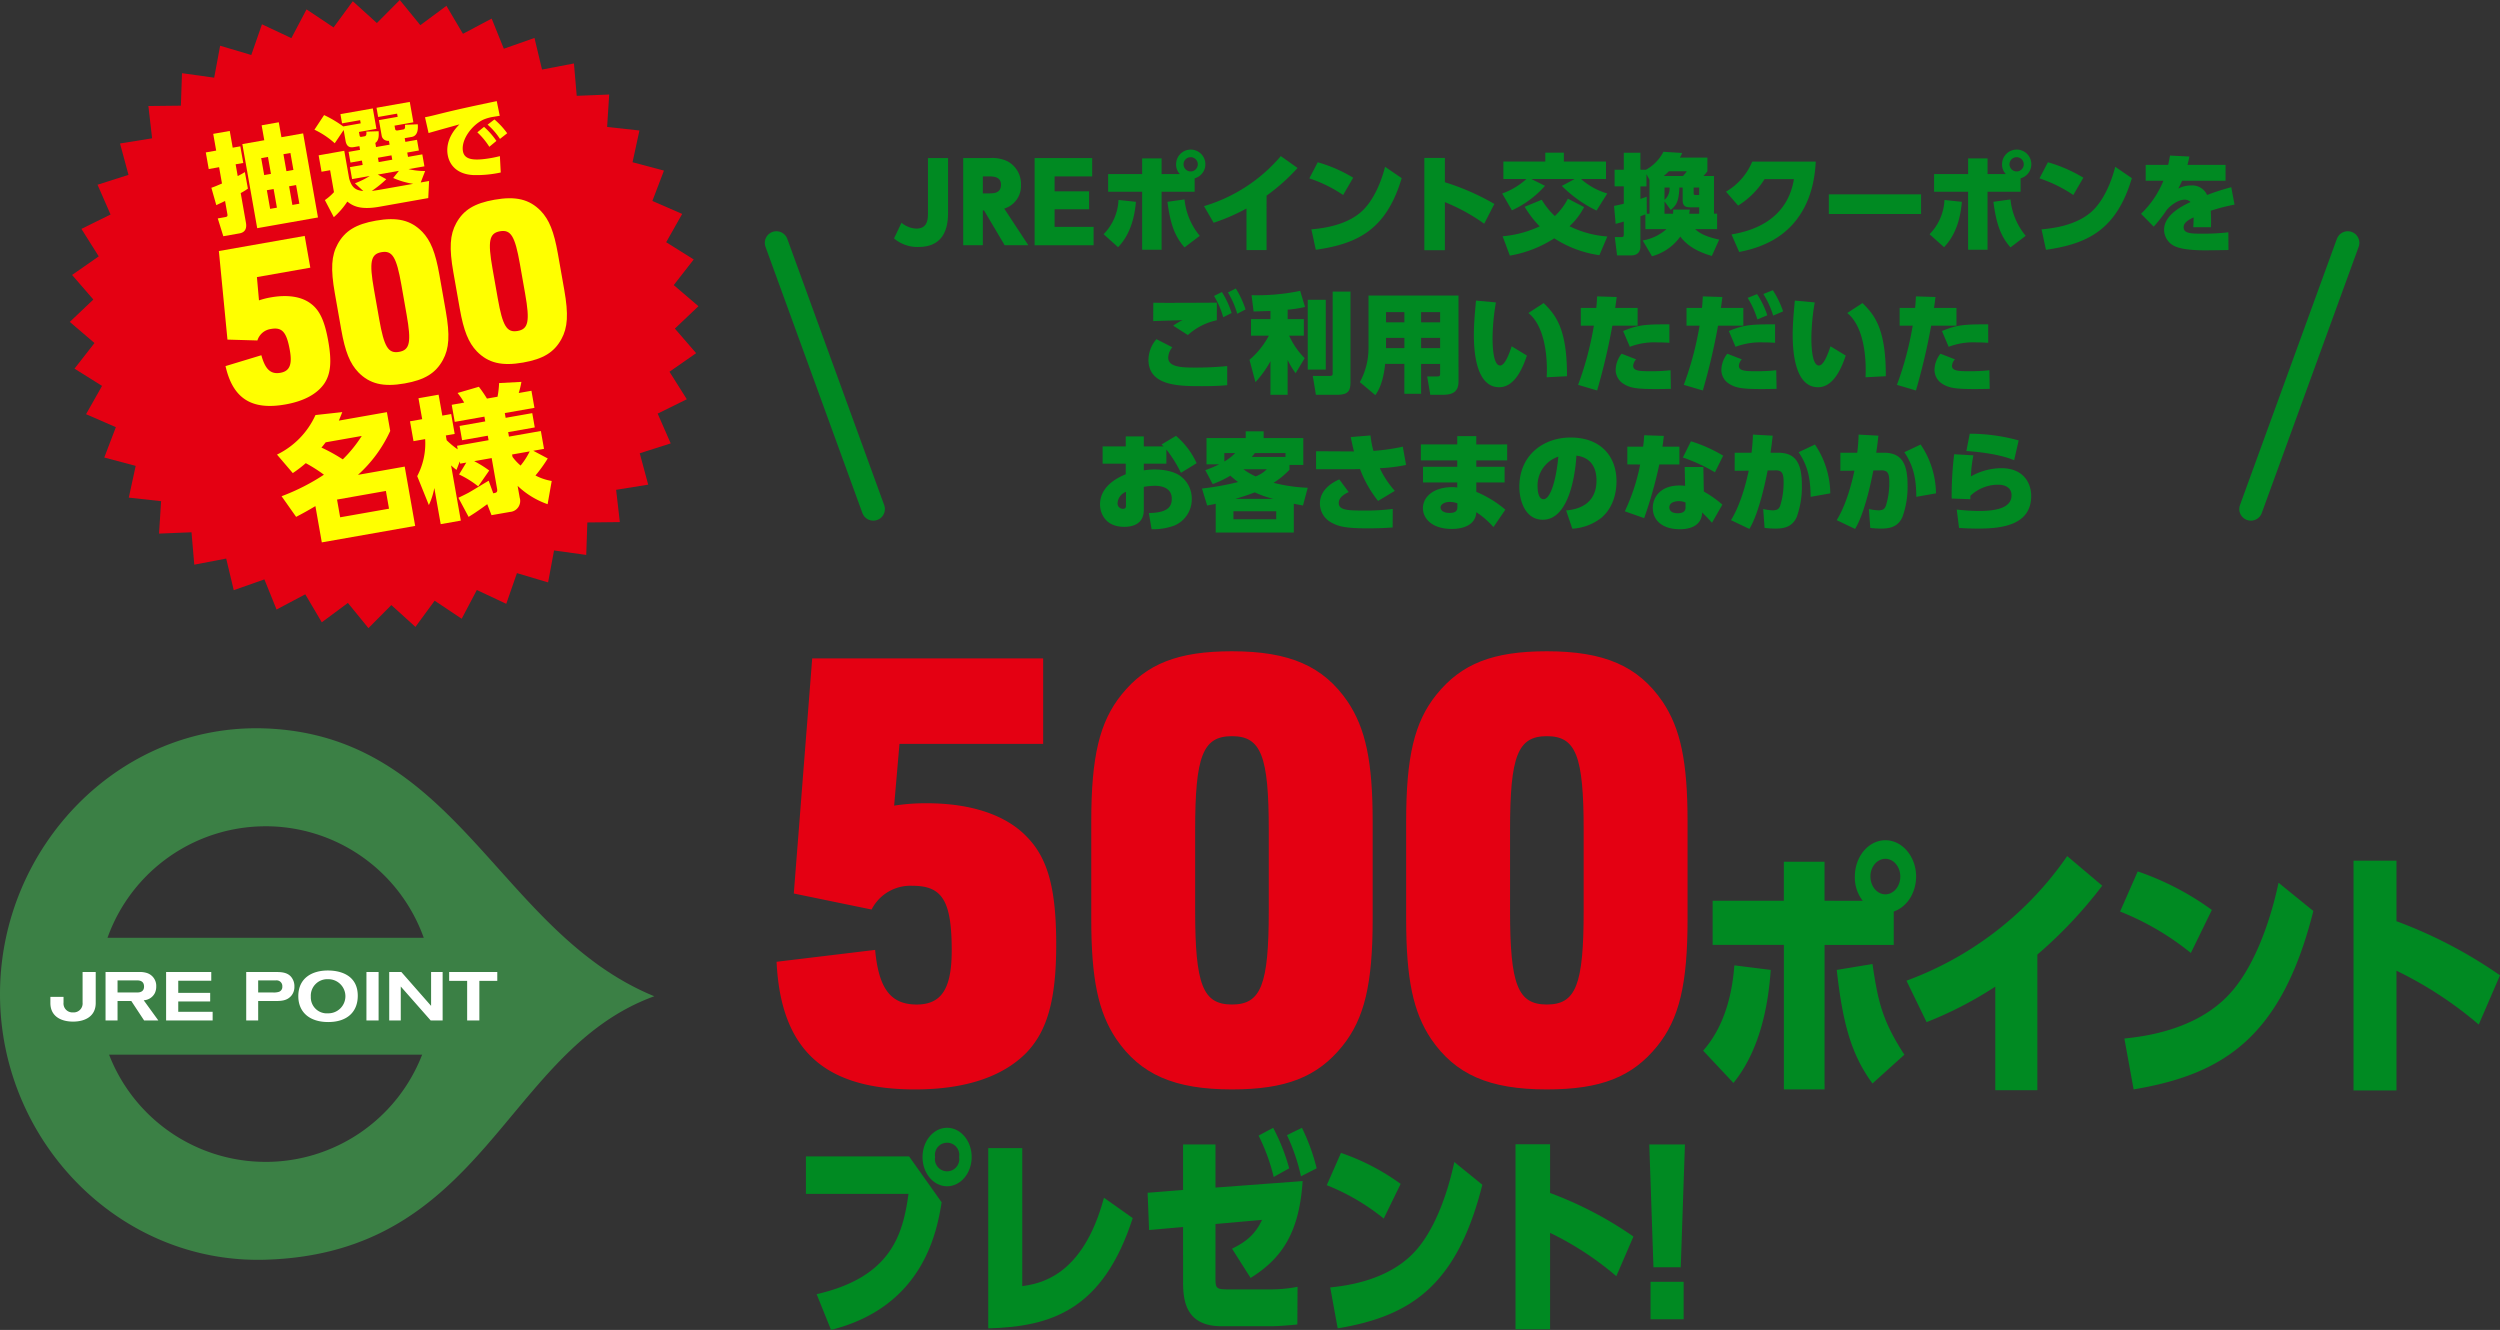 <svg xmlns="http://www.w3.org/2000/svg" viewBox="0 0 538.827 286.635"><rect x="0" y="0" width="538.827" height="286.635" fill="#333333" stroke="none"/><defs><style>.cls-1{fill:#e40012;}.cls-2{fill:#ff0;}.cls-3{fill:#3b8045;}.cls-4{fill:#fff;}.cls-5{fill:#008a22;}.cls-6{fill:none;stroke:#008a22;stroke-linecap:round;stroke-linejoin:round;stroke-width:5px;}</style></defs><g id="レイヤー_2" data-name="レイヤー 2"><g id="デザイン"><polygon class="cls-1" points="149.518 55.923 145.211 61.447 150.535 65.999 145.456 70.821 150.039 76.118 144.293 80.123 148.029 86.048 141.747 89.147 144.556 95.563 137.883 97.692 139.707 104.454 132.792 105.569 133.594 112.527 126.591 112.605 126.35 119.605 119.414 118.638 118.13 125.523 111.416 123.527 109.113 130.142 102.775 127.161 99.508 133.357 93.681 129.468 89.537 135.115 84.348 130.411 79.41 135.379 74.983 129.951 69.357 134.122 65.795 128.091 59.607 131.372 56.987 124.876 50.379 127.199 48.753 120.386 41.874 121.703 41.275 114.724 34.277 115.006 34.722 108.016 27.76 107.253 29.245 100.409 22.475 98.61 24.971 92.066 18.548 89.272 21.994 83.174 16.058 79.456 20.365 73.932 15.041 69.381 20.12 64.558 15.537 59.261 21.283 55.256 17.547 49.331 23.829 46.233 21.02 39.816 27.693 37.688 25.869 30.925 32.784 29.81 31.982 22.852 38.985 22.775 39.226 15.775 46.163 16.742 47.446 9.856 54.16 11.852 56.463 5.237 62.801 8.218 66.068 2.022 71.895 5.911 76.039 0.264 81.228 4.969 86.166 0 90.593 5.428 96.22 1.257 99.781 7.288 105.969 4.007 108.589 10.503 115.198 8.181 116.823 14.994 123.703 13.677 124.301 20.655 131.299 20.373 130.854 27.363 137.816 28.126 136.332 34.971 143.101 36.769 140.606 43.314 147.028 46.107 143.582 52.206 149.518 55.923"/><path class="cls-2" d="M53.431,40.659a14.48,14.48,0,0,1-1.55.956l1.131,6.415c.185,1.049-.065,2.036-1.388,2.27l-3.493.615-1.194-3.838,1.575-.278c.5-.088.573-.219.492-.675l-.495-2.808c-.193.1-1.824.865-1.889.9l-1.06-3.743c.71-.243,1.1-.407,2.285-.921l-.62-3.516-2.236.4-.632-3.583,2.236-.395-.635-3.607,3.561-.628.635,3.607,1.644-.289.632,3.583-1.644.289.447,2.534a16.533,16.533,0,0,0,1.543-.859Zm6.656-14.306.568,3.219,4.679-.825,3.2,18.123-13.1,2.311-3.2-18.123,4.725-.833-.568-3.22Zm-2.331,7.471-1.461.258.644,3.653,1.461-.257Zm1.22,6.917L57.515,41l.708,4.018,1.461-.258Zm3.619-7.77-1.506.265.644,3.654,1.506-.266Zm1.22,6.917-1.506.265.708,4.018,1.506-.266Z"/><path class="cls-2" d="M77.459,31.5l-1.165.2c-.593.1-1.544.179-1.81-1.328l-.415-2.352-1.92,2.858a18.024,18.024,0,0,0-4.376-2.923L69.851,24.8a25.355,25.355,0,0,1,4.127,2.449l3.766-.664-.121-.685-3.9.689L73.37,24.6l6.985-1.232.776,4.405-3.766.664.117.663c.044.251.1.452.423.395l.662-.117c.479-.084.428-.639.387-1.009L81.6,28.28c.057.719.137,1.976-.707,2.526l.156.889,2.922-.515-.145-.822a1.6,1.6,0,0,1-1.035-.264,1.284,1.284,0,0,1-.522-.826l-.6-3.379,4.041-.712-.121-.685-4.086.72-.35-1.985,7.167-1.264.777,4.4-4.063.717.117.662c.032.183.08.456.605.363l1.187-.209c.411-.072.38-.514.341-1l2.758-.109c.052.7.153,2.467-1.308,2.725l-1.507.265.141.8,2.511-.442.407,2.3-2.511.443.165.935,3.081-.543.455,2.579-3.424.6a14.62,14.62,0,0,0,3.578.405l-.952,2.475,1.8-.319-.175,3.68L81.693,44.573c-4.359.769-5.857-.38-6.835-1.125a16.331,16.331,0,0,1-2.914,3.362l-1.921-3.686a11.473,11.473,0,0,0,1.958-1.71l-.833-4.726-1.849.327-.624-3.538L74.2,32.5l1.05,5.957c.584,2.109,1.51,2.558,3.044,2.712l-1.8-1.66a17.824,17.824,0,0,0,3.2-1.578l-3.812.672-.455-2.579,2.739-.483-.165-.936-2.465.435-.406-2.306L77.6,32.3Zm3.975,6.124,1.823,1a22.678,22.678,0,0,1-3.131,2.528c.482-.061,1.126-.151,1.719-.256l7.214-1.271a17.2,17.2,0,0,1-4.318-1.263l1.235-1.537ZM81.453,34l.165.936,2.922-.516-.165-.936Z"/><path class="cls-2" d="M107.71,24.956c-.2.036-1.025.164-1.409.231a9.039,9.039,0,0,0-2.2.633c-2.442,1.2-4.754,4.321-4.323,6.768.3,1.7,1.951,2.2,6.113,1.463.731-.128,1.382-.281,1.85-.4l.188,3.525a24.346,24.346,0,0,1-6,.551c-3.614-.211-5.082-2.342-5.426-4.3-.113-.639-.615-3.488,2.522-6.62-1.292.359-5.636,1.559-6.654,1.871l-.77-3.405c.947-.185,1.326-.271,3.851-.905,3.734-.922,7.673-1.749,11.613-2.575Zm-3.382,2.386a16.521,16.521,0,0,1,2.662,3.032l-1.528,1.267a15.5,15.5,0,0,0-2.583-3.121Zm2.24-1.6a16.813,16.813,0,0,1,2.747,2.98l-1.555,1.215a14.545,14.545,0,0,0-2.668-3.069Z"/><path class="cls-2" d="M59.7,97.978a17.448,17.448,0,0,0,8.295-8.523l5.773-.636c-.3.787-.447,1.137-.736,1.837l10.359-1.827.715,4.052a28.748,28.748,0,0,1-6.953,9.464l10.074-1.777,2.254,12.785L69.358,116.9l-1.379-7.818c-1.757,1.046-2.644,1.525-4.152,2.32l-3.138-4.449a45.761,45.761,0,0,0,9.127-4.639,32.221,32.221,0,0,0-3.91-2.489,26.951,26.951,0,0,1-2.8,2.142ZM70.2,95.331c-.433.547-.574.749-.918,1.133a36.638,36.638,0,0,1,4.6,2.544,28.284,28.284,0,0,0,4.083-5.045Zm12.971,10.483-10.53,1.857.674,3.824,10.53-1.856Z"/><path class="cls-2" d="M100.5,99.7l-1.313.232-.086-.487-.707,1.831a11.32,11.32,0,0,1-1.171-.969l2.1,11.9-4.338.765L93.61,105.18a15.023,15.023,0,0,1-1.176,3.678l-2.512-6.235a15.108,15.108,0,0,0,1.712-7.982l-2.511.443-.755-4.279,2.625-.463-.8-4.509,4.338-.765.8,4.509,1.912-.338L98,93.519l-1.911.337.181,1.029a17.356,17.356,0,0,0,2.376,1.963l-.136-.77,6.792-1.2-.171-.971-5.536.976-.544-3.081,5.537-.976L104.4,89.8l-6.392,1.127-.649-3.681,2.682-.473A14.577,14.577,0,0,0,98.62,84.7l4.589-1.339a26.33,26.33,0,0,1,1.744,2.546l2.283-.4a20.035,20.035,0,0,0,.334-2.943l4.809-.259a18.661,18.661,0,0,1-.577,2.4l2.739-.483.649,3.68L108.8,89.025l.181,1.029,5.736-1.011.543,3.081-5.735,1.011.171.97,6.877-1.211.679,3.851-2.311.408,3.117,1.657a30.389,30.389,0,0,1-2.648,3.673,11.476,11.476,0,0,0,3.5,1.177l-.882,5.011a17.955,17.955,0,0,1-6.464-3.95l.453,2.567a2.365,2.365,0,0,1-2.082,3.046l-4,.7-.917-2.368c-2.267,1.665-3.224,2.245-4.02,2.738l-2.2-4.114c.621-.315,1.276-.607,2.191-1.093.644-.348,3.643-2.2,4.339-2.589l.978,2.711c.6-.1.971-.171.835-.941l-1.172-6.649-3.767.664a23.263,23.263,0,0,1,3.239,2.018l-2.369,3.418a20.769,20.769,0,0,0-4.131-2.566Zm9.964-1.227a10.66,10.66,0,0,0,1.742,1.869,15.643,15.643,0,0,0,1.962-3.052l-3.8.669Z"/><path class="cls-2" d="M47.173,54.107l18.5-3.261,1.207,6.846-11.506,2.03.444,5.019A16.78,16.78,0,0,1,58.4,64.09c3.566-.629,6.538-.173,8.513,1.293,1.966,1.418,3.059,3.725,3.847,8.194.78,4.422.511,7.069-.891,9.13-1.566,2.236-4.385,3.763-8.379,4.467-7.275,1.283-11.307-1.29-12.881-8.269l7.725-2.342c.83,3.041,2.007,4.156,4.1,3.788,2-.353,2.578-1.779,2.042-4.822-.7-3.994-1.675-5.049-4.052-4.629a3.546,3.546,0,0,0-2.945,2.481l-6.455-.186Z"/><path class="cls-2" d="M72.163,63.183c-.922-5.231-.743-8.107.631-10.6,1.561-2.824,3.905-4.267,8.231-5.03,4.612-.814,7.532-.1,9.985,2.407,1.8,1.888,2.835,4.4,3.69,9.252l1.375,7.8c.922,5.229.743,8.1-.631,10.6-1.561,2.826-3.905,4.268-8.231,5.031-4.612.813-7.532.1-9.984-2.407-1.8-1.888-2.836-4.4-3.691-9.251ZM86.5,61.341c-1.048-5.944-1.943-7.4-4.272-6.992S79.553,56.437,80.6,62.38l1.14,6.467c1.048,5.942,1.943,7.4,4.273,6.992s2.671-2.089,1.623-8.031Z"/><path class="cls-2" d="M97.711,58.678c-.923-5.231-.744-8.106.63-10.6,1.561-2.824,3.905-4.267,8.231-5.03,4.612-.814,7.532-.1,9.985,2.407,1.8,1.889,2.835,4.4,3.69,9.253l1.375,7.8c.922,5.229.743,8.1-.631,10.6-1.561,2.825-3.905,4.267-8.231,5.03-4.612.813-7.532.1-9.985-2.406-1.8-1.888-2.835-4.4-3.69-9.251Zm14.333-1.842c-1.048-5.943-1.943-7.4-4.272-6.992s-2.672,2.088-1.624,8.031l1.141,6.467c1.047,5.942,1.942,7.4,4.272,6.992s2.671-2.089,1.623-8.031Z"/><path class="cls-3" d="M57.248,157C25.652,155.805,0,182.64,0,214.258s25.646,58.213,57.248,57.248c47.419-1.44,51.458-45.068,83.773-56.782C107.493,200.991,98.608,158.579,57.248,157Zm0,21.086a36.183,36.183,0,0,1,34.085,24.042H23.168A36.178,36.178,0,0,1,57.248,178.09Zm0,72.334a36.186,36.186,0,0,1-33.735-23.1h67.47A36.172,36.172,0,0,1,57.248,250.424Z"/><path class="cls-4" d="M45.831,219.941v-1.865H38.418v-2.224H45.3v-1.865H38.418v-2.614h7.116V209.5H35.8v10.445Zm24.815-10.769c3.224,0,6.465,1.33,6.465,5.444,0,3.446-2.248,5.665-6.376,5.665s-6.439-2.233-6.439-5.564c0-4.037,3.123-5.545,6.35-5.545m.06,9.23a3.678,3.678,0,1,0,0-7.355,3.554,3.554,0,0,0-3.714,3.748,3.449,3.449,0,0,0,3.714,3.607m8.27,1.539H81.6V209.5h-2.62Zm16.424,0V209.5H92.913v7.294L86.507,209.5h-2.62v10.445h2.49V212.62l6.45,7.321Zm11.78-8.536V209.5H96.808v1.909h3.877v8.536h2.632v-8.536ZM17.8,209.5v6.583a1.931,1.931,0,0,1-2.056,2.122,1.927,1.927,0,0,1-2.051-2.122v-1.23H10.859v1.371c.027,2.846,2.309,3.965,4.884,3.965s4.859-1.119,4.887-3.965V209.5Zm41.765,0c1.33,0,2.689.148,3.433,1.405a3.079,3.079,0,0,1,.454,1.732,2.939,2.939,0,0,1-.69,2.006c-.891,1-1.971,1.107-3.478,1.107h-3.64v4.195H53.067V209.5Zm-3.921,4.412h3.212a3.764,3.764,0,0,0,1.274-.145,1.108,1.108,0,0,0,.719-1.13,1.234,1.234,0,0,0-1.374-1.332H55.643ZM31.06,219.941,28.3,215.746H25.334v4.195H22.749V209.5h7.137a5.139,5.139,0,0,1,1.716.191,2.907,2.907,0,0,1,2.071,2.936A3.233,3.233,0,0,1,33.394,214a2.845,2.845,0,0,1-2.42,1.589l3.156,4.356Zm-5.726-6.033h4.274c.483,0,1.437-.121,1.437-1.265S30.224,211.3,29.5,211.3H25.334Z"/><path class="cls-5" d="M195.934,249.234l7.019,9.9c-.98,5.929-3.725,22.459-23.842,27.5l-3.1-7.7c16.117-3.689,18.588-12.888,19.8-21.619H173.7v-8.078Zm13.49.14c0,3.5-2.392,6.3-5.294,6.3-2.941,0-5.294-2.8-5.294-6.3s2.392-6.3,5.294-6.3S209.424,245.873,209.424,249.374Zm-7.883,0a2.628,2.628,0,1,0,5.177,0,2.628,2.628,0,1,0-5.177,0Z"/><path class="cls-5" d="M220.327,277.2c3.53-.514,13.02-1.868,17.608-19.051l6.2,4.39c-6.392,19.75-17.451,23.393-31.137,23.766V247.46h7.333Z"/><path class="cls-5" d="M261.972,275.476c0,2.241.2,2.427,2.824,2.427h9.1a30.111,30.111,0,0,0,5.765-.56l-.04,8.124c-.98.094-3.8.374-5.568.374H263.267c-7.569,0-8.275-5.323-8.275-9.479V264.456l-7.333.653-.314-8.031,7.647-.606v-9.806h6.98v9.292l18.784-1.4c-.706,10.832-4.274,16.575-11.215,20.871l-4-6.3c3.765-1.821,5.255-3.688,6.47-6.21l-10.039.888Zm12.432-32.4a42.064,42.064,0,0,1,3.451,8.732l-3.334,1.867a41.3,41.3,0,0,0-3.255-8.918Zm6.2,0a42.9,42.9,0,0,1,3.176,8.732L280.4,253.53a41.2,41.2,0,0,0-3.02-8.872Z"/><path class="cls-5" d="M298.236,262.635a47.058,47.058,0,0,0-12.275-7.191l3.059-6.957a48.623,48.623,0,0,1,12.863,6.677Zm-11.53,14.848c3.02-.327,12.158-1.307,18.039-7.517,4.118-4.3,7.1-11.953,8.706-19.518l6.04,4.9c-5.53,21.992-15.648,28.342-31.176,30.957Z"/><path class="cls-5" d="M348.367,275.055a66.544,66.544,0,0,0-14.275-9.338v20.777h-7.45V246.619h7.45v10.506a80.237,80.237,0,0,1,17.961,9.386Z"/><path class="cls-5" d="M363.153,246.666l-.9,26.475h-5.882l-.9-26.475Zm-7.412,29.6h7.137v8.078h-7.137Z"/><path class="cls-5" d="M367.079,226.446c4.239-4.756,6.237-11.482,6.724-18.384l7.844.986c-.536,7.83-2.387,17.4-8.039,24.359Zm34.4-32.3a8.083,8.083,0,0,1-1.7-5.221c0-4.35,2.971-7.828,6.577-7.828,3.654,0,6.626,3.537,6.626,7.828,0,2.9-1.462,6.322-4.823,7.541v7.191h-14.91V234.8h-8.769V203.653H369.125v-9.511h15.348v-8.411h8.769v8.411Zm2.1,13.629c1.217,8.353,2.192,12.3,6.87,19.546l-6.87,6.2c-4.385-5.972-6.383-12.468-7.7-24.474Zm-.439-18.85c0,2.146,1.462,3.828,3.216,3.828s3.216-1.682,3.216-3.828-1.462-3.826-3.216-3.826S403.133,186.776,403.133,188.921Z"/><path class="cls-5" d="M439.113,234.974H430.05v-22.33a81.632,81.632,0,0,1-14.811,7.656l-4.336-8.932a72.289,72.289,0,0,0,34.64-26.853l7.552,6.379a96.116,96.116,0,0,1-13.982,14.847Z"/><path class="cls-5" d="M472.194,205.394a58.4,58.4,0,0,0-15.25-8.932l3.8-8.643a60.379,60.379,0,0,1,15.981,8.3Zm-14.325,18.443c3.752-.406,15.1-1.623,22.413-9.338,5.115-5.336,8.818-14.848,10.815-24.244l7.5,6.09c-6.87,27.318-19.441,35.207-38.734,38.453Z"/><path class="cls-5" d="M534.248,220.821a82.534,82.534,0,0,0-17.735-11.6V235.03h-9.257V185.5h9.257V198.55a99.64,99.64,0,0,1,22.314,11.658Z"/><path class="cls-1" d="M175.056,141.905h49.776v18.426H193.866l-1.152,13.308a44.483,44.483,0,0,1,7.038-.512c9.6,0,17.147,2.56,21.625,7.294,4.479,4.606,6.271,11.133,6.271,23.161,0,11.9-1.92,18.682-6.527,23.416-5.118,5.119-13.179,7.806-23.928,7.806-19.578,0-28.919-8.574-29.815-27.511l21.241-2.56c.768,8.318,3.328,11.773,8.957,11.773,5.375,0,7.55-3.455,7.55-11.645,0-10.749-2.047-13.947-8.445-13.947a9.4,9.4,0,0,0-8.829,5.118l-16.763-3.455Z"/><path class="cls-1" d="M235.2,177.094c0-14.075,1.791-21.5,6.526-27.383,5.374-6.654,12.156-9.342,23.8-9.342,12.412,0,19.706,3.2,24.953,10.877,3.838,5.758,5.374,12.8,5.374,25.848v20.985c0,14.076-1.792,21.5-6.526,27.384-5.374,6.654-12.157,9.341-23.8,9.341-12.412,0-19.705-3.2-24.952-10.876-3.839-5.759-5.374-12.8-5.374-25.849Zm38.259,1.792c0-16-1.663-20.218-7.933-20.218s-7.933,4.223-7.933,20.218v17.4c0,15.995,1.663,20.218,7.933,20.218s7.933-4.223,7.933-20.218Z"/><path class="cls-1" d="M303.069,177.094c0-14.075,1.791-21.5,6.526-27.383,5.374-6.654,12.156-9.342,23.8-9.342,12.412,0,19.706,3.2,24.953,10.877,3.838,5.758,5.374,12.8,5.374,25.848v20.985c0,14.076-1.792,21.5-6.526,27.384-5.374,6.654-12.157,9.341-23.8,9.341-12.412,0-19.7-3.2-24.952-10.876-3.839-5.759-5.374-12.8-5.374-25.849Zm38.259,1.792c0-16-1.663-20.218-7.933-20.218s-7.933,4.223-7.933,20.218v17.4c0,15.995,1.663,20.218,7.933,20.218s7.933-4.223,7.933-20.218Z"/><line class="cls-6" x1="167.337" y1="52.339" x2="188.22" y2="109.716"/><line class="cls-6" x1="506.016" y1="52.339" x2="485.133" y2="109.716"/><path class="cls-5" d="M204.334,34.063V45.521c0,2.095,0,7.707-6.38,7.707a7.758,7.758,0,0,1-5.262-1.84l1.606-3.377a5.3,5.3,0,0,0,3.191,1.258c2.514,0,2.514-2.1,2.514-3.54V34.063Z"/><path class="cls-5" d="M213.347,34.063a7.671,7.671,0,0,1,3.749.676,5.536,5.536,0,0,1,2.957,5.1,5.109,5.109,0,0,1-3.608,5.123l5.192,7.892h-5.1l-4.447-7.5h-.257v7.5H207.6V34.063Zm-1.514,3.959v3.657h1.282c1,0,2.63,0,2.63-1.864,0-1.769-1.676-1.793-2.63-1.793Z"/><path class="cls-5" d="M234.727,41.235V45.1H227.3v3.8H235.7v3.957H222.991V34.063H235.4v3.959h-8.1v3.213Z"/><path class="cls-5" d="M237.86,50.479a11.238,11.238,0,0,0,3.213-7.38l3.749.4c-.256,3.143-1.141,6.984-3.842,9.779ZM254.3,37.511a2.9,2.9,0,0,1-.814-2.1,3.155,3.155,0,1,1,4,3.027v2.887h-7.125v12.5h-4.192v-12.5h-7.335V37.511h7.335V34.134h4.192v3.377Zm1,5.47a14.534,14.534,0,0,0,3.283,7.848L255.3,53.321c-2.1-2.4-3.051-5.008-3.68-9.826Zm-.21-7.566a1.537,1.537,0,1,0,1.537-1.537A1.536,1.536,0,0,0,255.09,35.415Z"/><path class="cls-5" d="M272.985,53.9h-4.331V44.938a42.181,42.181,0,0,1-7.078,3.073L259.5,44.427a34.639,34.639,0,0,0,16.556-10.781l3.608,2.56a42.342,42.342,0,0,1-6.682,5.961Z"/><path class="cls-5" d="M289.487,42.028a29.516,29.516,0,0,0-7.288-3.586l1.816-3.47a31.109,31.109,0,0,1,7.638,3.33Zm-6.846,7.405c1.793-.164,7.219-.653,10.711-3.75,2.445-2.143,4.215-5.961,5.169-9.733l3.586,2.446c-3.283,10.966-9.29,14.132-18.511,15.437Z"/><path class="cls-5" d="M319.89,48.222a40.783,40.783,0,0,0-8.476-4.659V53.927h-4.423V34.04h4.423v5.24a51.194,51.194,0,0,1,10.664,4.68Z"/><path class="cls-5" d="M344.1,45.38a27.451,27.451,0,0,1-7.475-5.309l2.771-1.49h-9.36l2.957,1.467a21.283,21.283,0,0,1-7.125,5.285l-2.1-3.631a15.239,15.239,0,0,0,5.216-3.121h-4.96V34.81h9.035V32.9h4V34.81h9.081v3.771h-5.379a14.636,14.636,0,0,0,5.658,3.121Zm-11.806-2.328a15.9,15.9,0,0,0,2.818,3.515,13.625,13.625,0,0,0,2.817-3.748l3.493,1.817a14.956,14.956,0,0,1-3.143,4.121,21.77,21.77,0,0,0,8.149,2.213L344.723,55a24.026,24.026,0,0,1-9.732-3.633,25.614,25.614,0,0,1-9.571,3.727l-1.56-4.168a23.616,23.616,0,0,0,7.987-2.143,22.634,22.634,0,0,1-3.236-4.215Z"/><path class="cls-5" d="M354.628,46.2a9.842,9.842,0,0,1-1.07.4v6.263c0,.676,0,2.19-2.072,2.19h-2.958l-.489-3.959h1.514c.419,0,.419-.326.419-.652V47.755c-.745.234-1.118.326-1.747.49l-.349-3.865c.7-.141,1.351-.279,2.1-.467V40.165h-1.98V36.579h1.98V32.923h3.586v3.656h1.211a9.355,9.355,0,0,0,3.748-3.865l4.028.256a4.828,4.828,0,0,1-.488,1h5.937v2.958c-.093.115-.465.6-.838,1h2.258v8.127h.676v3.33h-4.727c1.071,1.047,2.7,1.722,5.17,2.258l-1.584,3.517c-4.051-1.142-5.822-2.889-6.8-4.17a11.016,11.016,0,0,1-6.1,4.238l-2-3.4a10.35,10.35,0,0,0,5.123-2.445h-4.541Zm.886-7.451-.652-1.211v2.631h-1.3v2.7c.488-.164,1.048-.349,1.351-.467l.022,3.657h.583Zm7.218-.816a8.443,8.443,0,0,0,.838-1.024H359.7a13.663,13.663,0,0,1-1.117,1.024Zm-3.982,8.127h1.839a7.546,7.546,0,0,0,.047-.885H364.2c-.07.512-.093.652-.117.885h2.143V44.683h-1.84c-.792,0-1.723-.047-1.723-1.537V40.421h-.7c-.139,2.748-.488,3.7-1.862,4.82L358.75,43.4Zm0-2.981a3.229,3.229,0,0,0,1.094-2.654H358.75Zm6.287-2.654v1.141c0,.373.023.466.559.466h.629V40.421Z"/><path class="cls-5" d="M373.189,50.526c5.728-.931,12.132-3.841,13.459-11.922h-6.334a17.58,17.58,0,0,1-5.7,5.706l-2.609-3a13.442,13.442,0,0,0,5.658-6.473h13.692c-.163,2.467-.559,8.662-5.053,13.6-1.746,1.886-4.936,4.634-11.456,5.867Z"/><path class="cls-5" d="M414.054,41.888v4.238H394.168V41.888Z"/><path class="cls-5" d="M415.879,50.479a11.229,11.229,0,0,0,3.214-7.38l3.748.4c-.256,3.143-1.14,6.984-3.842,9.779Zm16.44-12.968a2.89,2.89,0,0,1-.816-2.1,3.156,3.156,0,1,1,4,3.027v2.887h-7.125v12.5h-4.191v-12.5h-7.334V37.511h7.334V34.134h4.191v3.377Zm1,5.47a14.526,14.526,0,0,0,3.283,7.848l-3.283,2.492c-2.1-2.4-3.05-5.008-3.679-9.826Zm-.209-7.566a1.537,1.537,0,1,0,1.536-1.537A1.535,1.535,0,0,0,433.111,35.415Z"/><path class="cls-5" d="M446.86,42.028a29.516,29.516,0,0,0-7.288-3.586l1.816-3.47a31.109,31.109,0,0,1,7.638,3.33Zm-6.846,7.405c1.793-.164,7.219-.653,10.711-3.75,2.445-2.143,4.215-5.961,5.169-9.733L459.48,38.4c-3.283,10.966-9.29,14.132-18.511,15.437Z"/><path class="cls-5" d="M479.675,35.53v3.424h-9.36c-.28.629-.443.955-.839,1.7a5.644,5.644,0,0,1,2.7-.675,3.49,3.49,0,0,1,3.517,2.05,47.1,47.1,0,0,1,5.215-1.677l.7,3.75a40.107,40.107,0,0,0-5.123,1.326,34.111,34.111,0,0,1,.047,3.539h-3.819c.046-.629.093-1.49.07-2.119-1.211.582-2.143,1.187-2.143,2.119,0,1.3,1.4,1.4,3.889,1.4a47.53,47.53,0,0,0,5.752-.3l.023,3.818c-.56.023-4.728.07-4.867.07-4.121,0-5.588-.467-6.427-.769a3.951,3.951,0,0,1-2.584-3.657c0-3.236,3.958-5.168,5.7-5.984a1.706,1.706,0,0,0-1.257-.512c-1.63,0-3.446,1.608-3.935,2.3a29.894,29.894,0,0,1-2.747,3.518l-2.725-2.772a20.634,20.634,0,0,0,4.82-7.125h-3.819V35.53h4.844c.186-.791.232-1.117.4-2l4.168.21c-.163.885-.256,1.21-.4,1.792Z"/><path class="cls-5" d="M252.67,74.845a3.722,3.722,0,0,0-.885,2.236c0,1.955,2.7,2.141,5.4,2.141A68.769,68.769,0,0,0,264.5,78.9v4.122c-1.14.091-2.654.209-5.4.209-4.913,0-11.572,0-11.572-5.706a6.91,6.91,0,0,1,1.722-4.423Zm9.594-5.821a13.392,13.392,0,0,0-6.24,3.19l-3.167-2.026A14.617,14.617,0,0,1,254.882,69c-1,.047-5.425.162-6.333.209l.024-3.959c.977,0,1.606.023,3.236.023,1.653,0,9.36-.023,10.455-.046Zm1.095-6.078a19.978,19.978,0,0,1,2.1,4.518l-1.816.908a18.828,18.828,0,0,0-1.979-4.588Zm3-.767a20.369,20.369,0,0,1,2.095,4.515l-1.793.932a18.362,18.362,0,0,0-2-4.586Z"/><path class="cls-5" d="M273.823,67.021c-.885.023-2.865.093-3.633.117l-.443-3.516a45.422,45.422,0,0,0,10.479-.932l1.048,3.469a23.973,23.973,0,0,1-3.749.582V68.79h3.492v3.563h-3.166A16.57,16.57,0,0,0,281.2,77.2l-1.956,3.237a17.355,17.355,0,0,1-1.722-2.864v7.522h-3.7V77.849a22.22,22.22,0,0,1-3.238,4.517l-1.28-4.82a17.669,17.669,0,0,0,4.168-5.193h-3.842V68.79h4.192Zm11.921-2.4V79.665h-3.888V64.622Zm5.332-1.769v19.4c0,2.143-.535,2.842-3.1,2.842h-4.355l-.675-4.076h3.609c.652,0,.676-.186.676-.627V62.853Z"/><path class="cls-5" d="M314.351,82.249c0,2.654-1.909,2.842-3.609,2.842h-2.468l-.675-3.959h2.188c.513,0,.606-.117.606-.7v-2h-4.1V84.88h-3.609V78.431h-4.145c-.14,1.4-.559,4.656-2.119,6.73l-3.33-2.8a15.223,15.223,0,0,0,1.863-7.265V63.692h19.4ZM302.686,67.278h-3.959v2.188h3.959Zm0,5.541h-3.959V75.03h3.959Zm7.707-5.541h-4.1v2.188h4.1Zm0,5.541h-4.1V75.03h4.1Z"/><path class="cls-5" d="M322.412,65.183a48.291,48.291,0,0,0-.721,7.519c0,1.678.093,6.078,1.63,6.078,1.024,0,1.932-2.445,2.491-4.144l3.283,2c-.745,2.189-2.444,6.822-5.961,6.822-4.982,0-5.472-7.637-5.472-11.316,0-2.514.28-5.356.466-7.358Zm10.945,16.134c.022-.464.046-.929.046-1.652,0-4.285-.885-9.732-3.982-12.2l3.283-2.143c2.562,2.516,5.077,5.5,5.03,15.764Z"/><path class="cls-5" d="M340.13,82.948a69.359,69.359,0,0,0,3.4-12.76h-2.818V66.37h3.329c.094-.793.118-1.211.187-2.492l4.215.139c-.21,1.654-.234,1.839-.326,2.353h4.842v3.818h-5.448a135.866,135.866,0,0,1-3.283,13.971Zm12.5-5.5a2.286,2.286,0,0,0-.629,1.375c0,1.094,1.235,1.188,3.7,1.188a38.454,38.454,0,0,0,4.355-.211l.069,4.006c-1.07.023-1.886.046-3.213.046-4.121,0-5.589-.209-7.055-1.164a3.551,3.551,0,0,1-1.63-2.957,5.774,5.774,0,0,1,1.281-3.494Zm7.172-3.562c-.652-.047-1.49-.092-2.655-.092a14.793,14.793,0,0,0-5.867.953l-1.445-3.4c3.283-1.375,4.96-1.444,9.967-1.444Z"/><path class="cls-5" d="M362.911,82.948a69.278,69.278,0,0,0,3.4-12.76h-2.818V66.37h3.331c.092-.793.116-1.211.186-2.492l4.214.139c-.209,1.654-.232,1.839-.326,2.353h4.844v3.818h-5.449a136.4,136.4,0,0,1-3.283,13.971Zm12.5-5.5a2.316,2.316,0,0,0-.629,1.375c0,1.094,1.235,1.188,3.7,1.188a38.419,38.419,0,0,0,4.353-.211l.07,4.006c-1.071.023-1.885.046-3.213.046-4.075,0-5.588-.209-7.055-1.164a3.513,3.513,0,0,1-1.63-2.957,5.793,5.793,0,0,1,1.28-3.494Zm7.172-3.562c-.652-.047-1.49-.092-2.654-.092a15.175,15.175,0,0,0-5.868.953l-1.444-3.4c3.284-1.375,4.96-1.444,9.966-1.444ZM378.7,63.39a19.388,19.388,0,0,1,2.211,4.562l-2.141.885a19.262,19.262,0,0,0-2.1-4.633Zm3.4-.84a20.217,20.217,0,0,1,2.212,4.564l-2.142.908a18.577,18.577,0,0,0-2.119-4.656Z"/><path class="cls-5" d="M391.128,65.183a48.168,48.168,0,0,0-.721,7.519c0,1.678.092,6.078,1.629,6.078,1.025,0,1.933-2.445,2.492-4.144l3.283,2c-.745,2.189-2.444,6.822-5.961,6.822-4.983,0-5.472-7.637-5.472-11.316,0-2.514.28-5.356.466-7.358Zm10.945,16.134c.022-.464.045-.929.045-1.652,0-4.285-.884-9.732-3.981-12.2l3.283-2.143c2.562,2.516,5.076,5.5,5.03,15.764Z"/><path class="cls-5" d="M408.846,82.948a69.374,69.374,0,0,0,3.4-12.76h-2.817V66.37h3.329c.094-.793.117-1.211.187-2.492l4.215.139c-.21,1.654-.234,1.839-.327,2.353h4.843v3.818h-5.448a135.866,135.866,0,0,1-3.283,13.971Zm12.5-5.5a2.28,2.28,0,0,0-.629,1.375c0,1.094,1.234,1.188,3.7,1.188a38.454,38.454,0,0,0,4.355-.211l.069,4.006c-1.07.023-1.886.046-3.213.046-4.121,0-5.589-.209-7.056-1.164a3.55,3.55,0,0,1-1.629-2.957,5.774,5.774,0,0,1,1.281-3.494Zm7.172-3.562c-.653-.047-1.49-.092-2.655-.092a14.8,14.8,0,0,0-5.868.953l-1.444-3.4c3.283-1.375,4.96-1.444,9.967-1.444Z"/><path class="cls-5" d="M251.391,99.933h-4.866v1.443a14.907,14.907,0,0,1,2.281-.188c1.63,0,4.238.258,5.892,1.631a6.041,6.041,0,0,1,2.165,4.7,6.14,6.14,0,0,1-3.749,5.752,13.144,13.144,0,0,1-4.913.791l-.583-3.492c4.052-.047,4.937-1.351,4.937-3.074,0-2.584-2.631-2.793-3.633-2.793a15.466,15.466,0,0,0-2.4.232v5.006c0,3.143-2.632,3.61-4.215,3.61-4.122,0-5.216-2.981-5.216-4.821,0-4.144,4.191-5.937,5.542-6.519V99.933h-4.983V96.206h4.983V94.063h3.889v2.143h4.26c-.163-.139-.209-.185-.442-.4l3.12-1.862a16.777,16.777,0,0,1,4.447,5.891l-3.376,2.072a27.784,27.784,0,0,0-3.143-5.029Zm-8.709,6.076a2.771,2.771,0,0,0-1.815,2.469,1.137,1.137,0,0,0,1.187,1.187c.628,0,.628-.4.628-.861Z"/><path class="cls-5" d="M259.784,101.329a26.7,26.7,0,0,0,3-1.258h-2.747V94.413h8.452V92.97h3.866v1.443H280.9v5.8h-2.981v1.047a18.5,18.5,0,0,1-3.423,2.8,35.283,35.283,0,0,0,7.358,1.07l-1.025,3.818c-1-.185-1.14-.209-1.978-.371v6.194H262.02v-6.194c-.443.116-.7.162-1.839.371l-1.118-3.654a58.543,58.543,0,0,0,7.777-1.4,19.227,19.227,0,0,1-1.653-1.373,22.14,22.14,0,0,1-3.819,1.816Zm4.1-1.863a9.713,9.713,0,0,0,2.328-1.817h-2.328ZM275.06,110.2h-9.221v1.723h9.221Zm-.629-2.678a22.045,22.045,0,0,1-3.981-1.4c-1.119.418-2,.744-4.192,1.4ZM268,101.144a13.924,13.924,0,0,0,2.632,1.535,6.793,6.793,0,0,0,2.4-1.535Zm9.059-2.657v-.838h-6.59c-.21.28-.442.559-.676.838Z"/><path class="cls-5" d="M297.017,107.966a25.122,25.122,0,0,1-3.889-6.869c-.163,0-.814.023-1.048.023h-8.428V97.255l8.173.045c-.233-.908-.373-1.49-.7-3.1l4.261-.35a20.3,20.3,0,0,0,.629,3.331,44.016,44.016,0,0,0,6.333-.909l.7,3.936a33.733,33.733,0,0,1-5.658.7,20.272,20.272,0,0,0,3.236,4.891Zm-6.333-1.91c-.722.349-2.143,1.048-2.143,2.351,0,1.514,1.817,1.631,5.24,1.631a44.9,44.9,0,0,0,6.4-.35l-.024,4c-.792.047-2.375.188-5.308.188-4.681,0-6.334-.373-7.917-1.258a4.63,4.63,0,0,1-2.445-4.121c0-2.957,2.677-4.518,4.168-5.17Z"/><path class="cls-5" d="M324.845,95.788v3.445h-6.659v1.373h6.1v3.377h-6.1v2.026a23.693,23.693,0,0,1,6.264,3.842l-2.562,3.75a18.577,18.577,0,0,0-3.7-3.213C318.069,113,315.624,114,312.9,114c-4.355,0-6.217-2.328-6.217-4.471,0-2.281,2.072-4.539,6.4-4.539a5.678,5.678,0,0,1,1,.092v-1.094h-7.381v-3.377h7.381V99.233h-7.846V95.788h7.846V94h4.1v1.793Zm-10.734,12.69a5.029,5.029,0,0,0-1.63-.3c-1.072,0-2,.488-2,1.211,0,.3.257,1.164,1.956,1.164,1.3,0,1.677-.488,1.677-1.235Z"/><path class="cls-5" d="M337.549,110.015c2.888-.233,6.543-1.514,6.543-6.475,0-3.865-2.305-5.121-4.331-5.332-.023.467-.629,13.809-7.241,13.809-3.819,0-5.053-4.168-5.053-7.079,0-6.962,5.309-10.64,11.037-10.64,6.5,0,9.9,4.051,9.9,9.43,0,1.584-.3,5.378-3.283,7.892a11.181,11.181,0,0,1-6.241,2.33ZM331.4,105.03c0,.537.117,2.563,1.281,2.563,1.443,0,2.7-3.912,3.189-9.174A6.535,6.535,0,0,0,331.4,105.03Z"/><path class="cls-5" d="M361.96,96.276V100.1h-4.331a91.339,91.339,0,0,1-3.26,11.572L350.2,110.2a42.326,42.326,0,0,0,3.307-10.082l-2.77-.023V96.276h3.4a23.87,23.87,0,0,0,.232-2.468l4.239.14c-.14,1.256-.187,1.653-.3,2.328Zm5.263,9.662a24.6,24.6,0,0,1,4,2.819l-2.236,3.912c-.674-.77-1.28-1.4-2.119-2.213-.139,3.4-3.562,3.609-4.819,3.609-3.633,0-5.821-1.816-5.821-4.609,0-2.283,1.63-4.82,5.8-4.82.511,0,.884.047,1.164.07l-.093-4.053h4.028Zm-3.936,2.375a3.513,3.513,0,0,0-1.42-.3c-.186,0-2.072,0-2.072,1.351,0,.4.187,1.258,1.84,1.258.815,0,1.652-.232,1.652-1.258Zm6.334-6.519a37.058,37.058,0,0,0-6.916-3.19l1.747-3.492a31.528,31.528,0,0,1,6.939,3.1Z"/><path class="cls-5" d="M373.084,112.11c2.421-3.935,3.563-9.5,3.819-10.664l-3.028.022V97.579h3.633a37.918,37.918,0,0,0,.3-3.91l4.261.232c-.163,1.537-.256,2.235-.466,3.678h1.677c3.912,0,5.076,2.516,5.076,6.986a19.021,19.021,0,0,1-1.117,6.893c-.909,1.979-2.493,2.469-4.541,2.469a20.737,20.737,0,0,1-2.375-.141l-.3-4.074a10.734,10.734,0,0,0,2.049.279c.908,0,1.374-.256,1.629-1.049a16.521,16.521,0,0,0,.723-4.818c0-1.91-.186-2.771-1.747-2.748l-1.7.023c-.047.233-1.608,8.848-3.936,12.6Zm17.161-5.029c-.046-3.494-.4-6.381-2.585-9.617l3.516-1.654a19.112,19.112,0,0,1,3.307,10.525Z"/><path class="cls-5" d="M395.866,112.11c2.421-3.935,3.562-9.5,3.819-10.664l-3.027.022V97.579h3.631a37.629,37.629,0,0,0,.3-3.91l4.262.232c-.163,1.537-.256,2.235-.466,3.678h1.677c3.911,0,5.076,2.516,5.076,6.986a19,19,0,0,1-1.118,6.893c-.908,1.979-2.491,2.469-4.54,2.469a20.72,20.72,0,0,1-2.375-.141l-.3-4.074a10.723,10.723,0,0,0,2.049.279c.908,0,1.374-.256,1.63-1.049a16.52,16.52,0,0,0,.721-4.818c0-1.91-.186-2.771-1.746-2.748l-1.7.023c-.046.233-1.606,8.848-3.934,12.6Zm17.161-5.029c-.047-3.494-.4-6.381-2.585-9.617l3.516-1.654a19.121,19.121,0,0,1,3.307,10.525Z"/><path class="cls-5" d="M425.33,98.14a26.568,26.568,0,0,0-.535,4.539,13.449,13.449,0,0,1,6.543-1.77c4.983,0,6.449,3.447,6.449,5.961,0,6.264-6.17,7.057-11.456,7.057-2.072,0-3.446-.094-4.1-.141l-.49-3.959a45.38,45.38,0,0,0,4.867.3c4.96,0,6.939-1.256,6.939-3.375,0-1.957-1.863-2.283-2.841-2.283a8.641,8.641,0,0,0-6.031,2.4v.723l-4.028-.141a73.682,73.682,0,0,1,.536-9.547Zm8.779,1.047c-.908-.374-3.889-1.538-10.292-1.979l.721-3.727a39.6,39.6,0,0,1,10.548,1.444Z"/></g></g></svg>